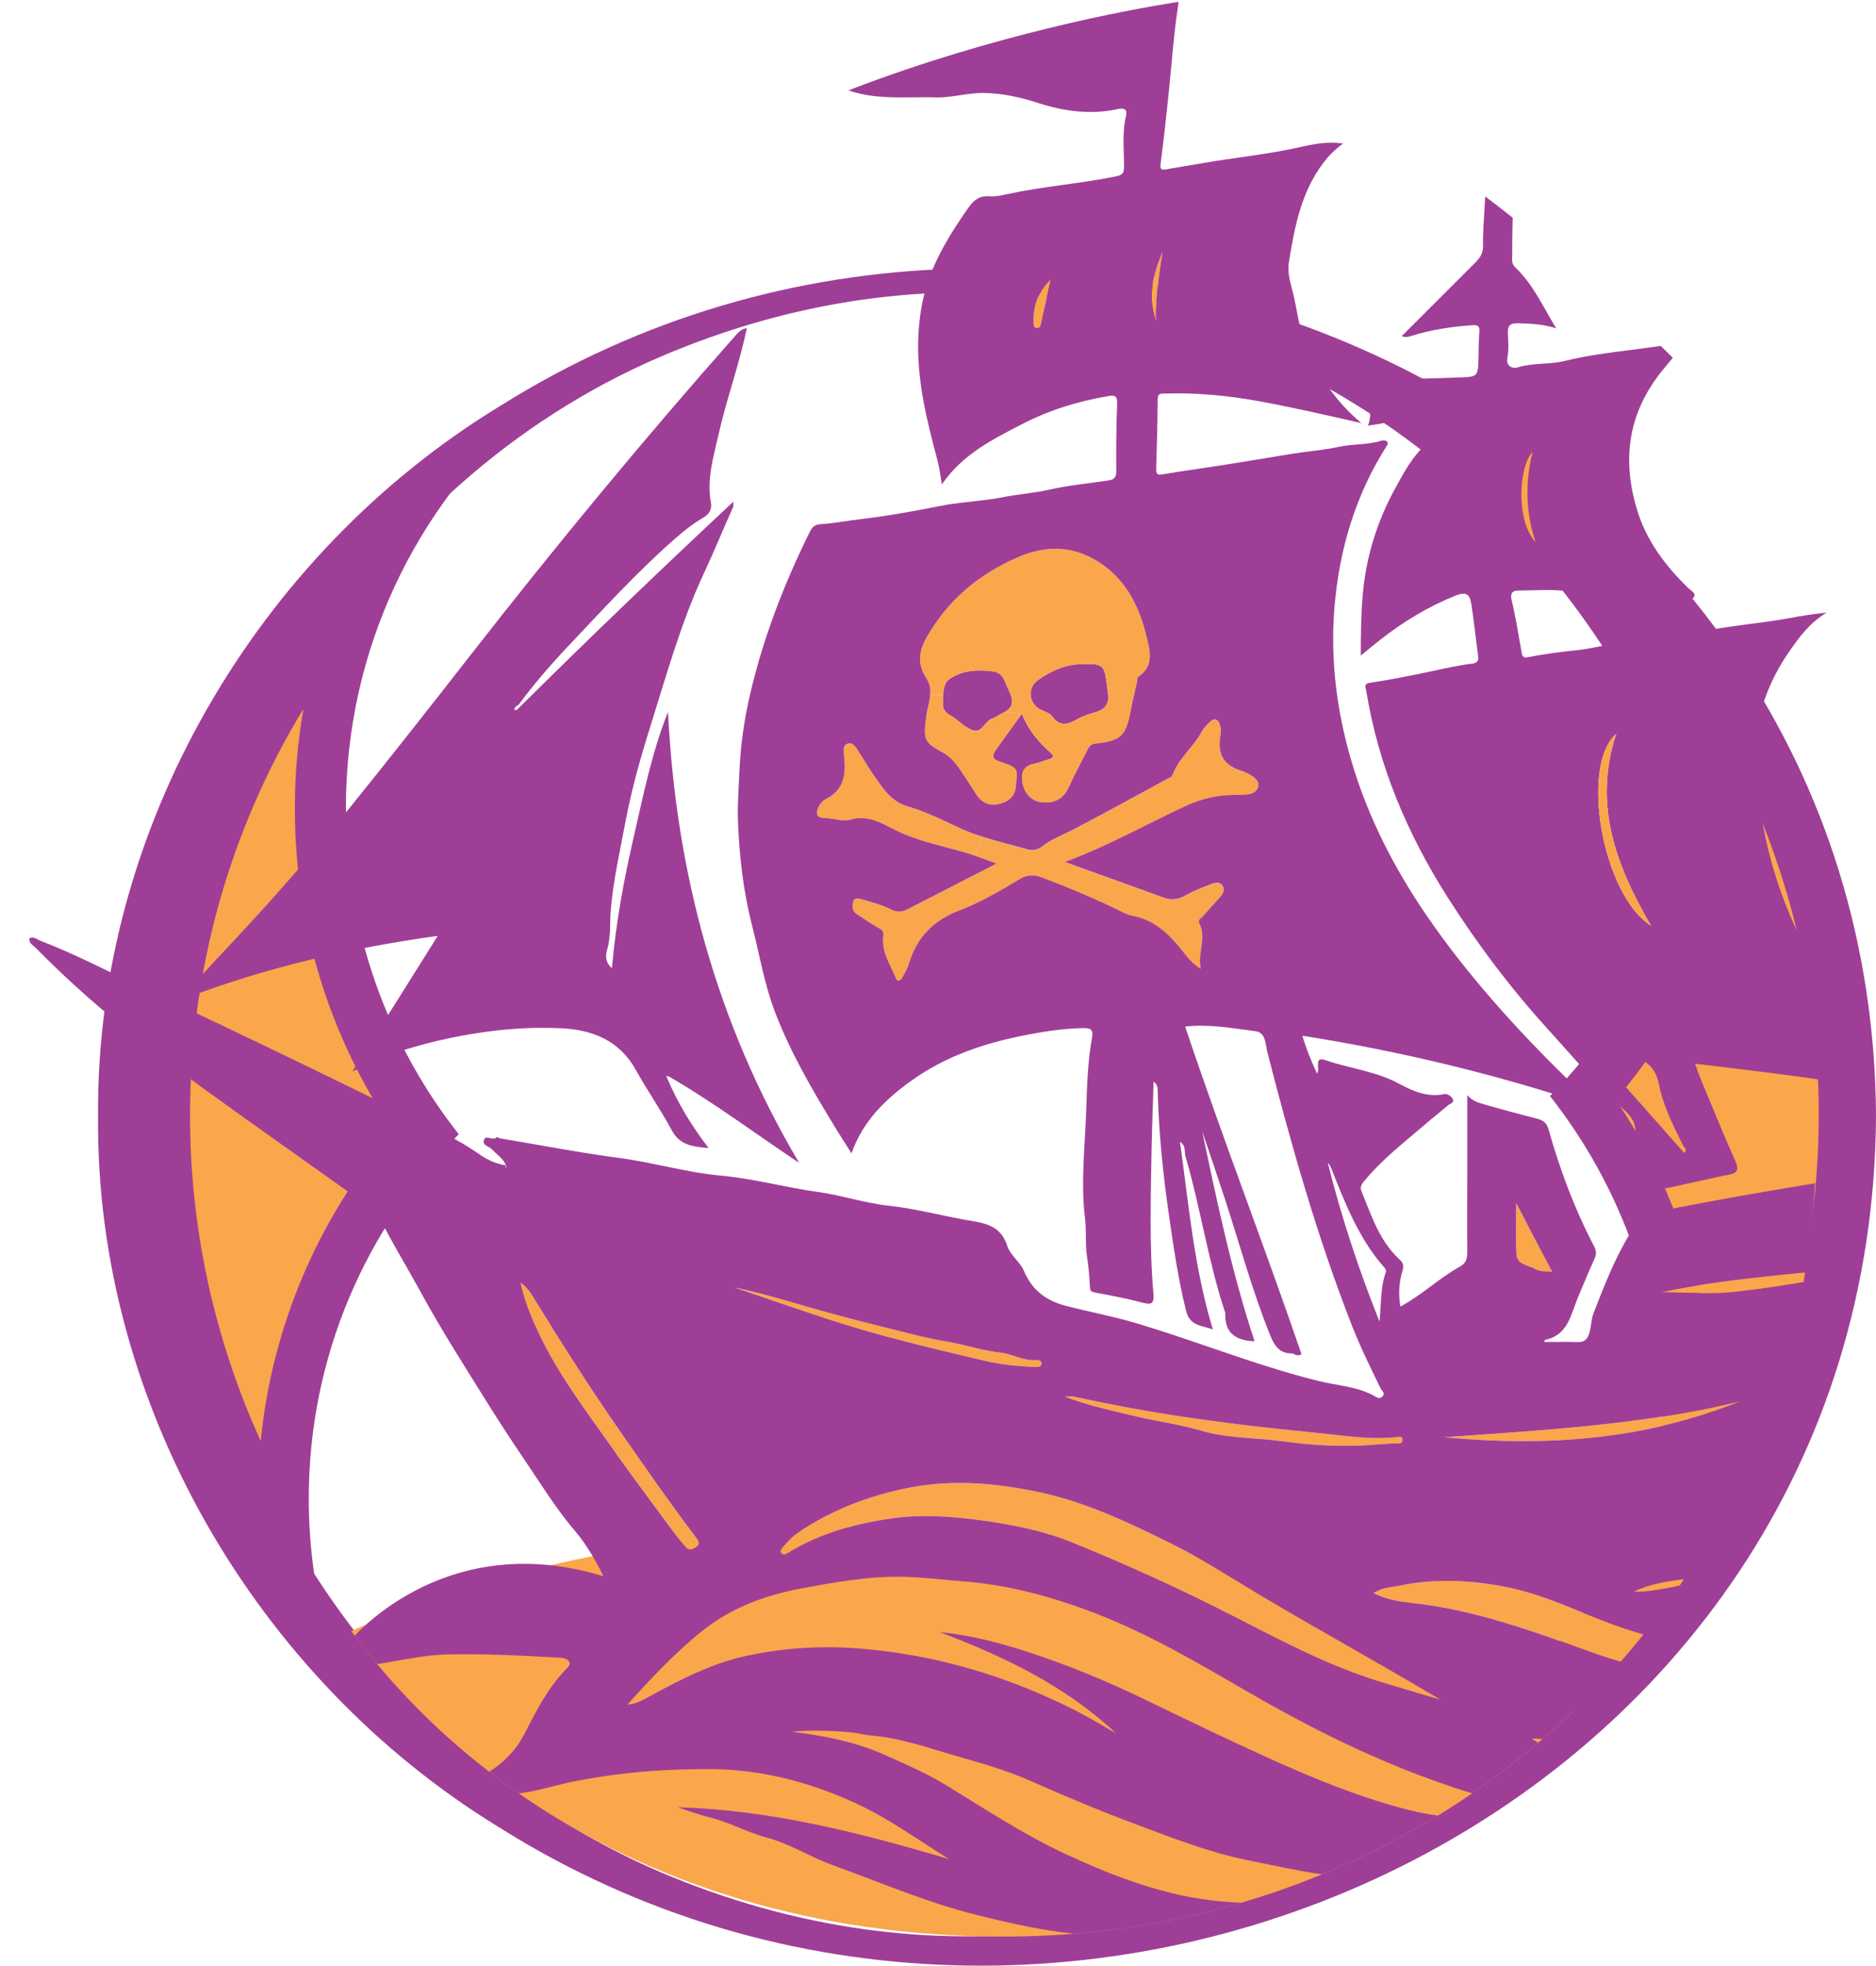 <?xml version="1.0" encoding="UTF-8"?>
<svg id="Layer_2" data-name="Layer 2" xmlns="http://www.w3.org/2000/svg" xmlns:xlink="http://www.w3.org/1999/xlink" viewBox="0 0 238.91 250.24">
  <defs>
    <style>
      .cls-1 {
        fill: none;
      }

      .cls-2 {
        fill: #9f3e97;
      }

      .cls-3 {
        fill: #faa64b;
      }

      .cls-4 {
        clip-path: url(#clippath);
      }
    </style>
    <clipPath id="clippath">
      <path class="cls-1" d="M11.44,141.44c.09-5.32-7.71-10-11.09-22.46s20.11-33.37,24.54-44.89c8.93-23.19,35.18-31.75,44.47-40.12C99.54,6.76,151.69,0,151.69,0c0,0,48.76,27.45,73.32,58.89,19.1,24.45,15.19,63.12,6.27,86.18,0,57.13-46.31,101.47-103.44,101.47-43.87,0-79.42-22.39-94.3-58.84-4.5-11.02-22.31-32.95-22.1-46.26Z"/>
    </clipPath>
  </defs>
  <g id="Layer_1-2" data-name="Layer 1">
    <g>
      <path class="cls-2" d="M155.02,171.94h0s0,0,0,0Z"/>
      <g>
        <g>
          <path class="cls-3" d="M36.28,196.12c-9.96-16.16-15.33-34.92-15.33-54.08,0-25.98,9.6-50.38,26.52-69.06-4.34,9.25-6.67,19.44-6.67,29.9,0,15.01,4.61,29.22,13.37,41.27-11.69,12.78-18.09,29.23-18.09,46.64,0,1.78.07,3.56.2,5.33Z"/>
          <path class="cls-2" d="M38.65,90.2c-.73,4.16-1.1,8.39-1.1,12.68,0,14.83,4.3,28.91,12.49,41.04-9.55,11.22-15.38,24.91-16.84,39.53-5.88-12.91-9-27.04-9-41.4,0-18.67,5.12-36.49,14.46-51.84M67.1,52.25c-29.69,18.85-49.4,52.02-49.4,89.79,0,25.77,9.17,49.39,24.42,67.79-1.82-6.03-2.8-12.42-2.8-19.04,0-18.1,7.29-34.49,19.1-46.4-9-11.42-14.37-25.84-14.37-41.51,0-20.21,8.93-38.32,23.06-50.63h0Z"/>
        </g>
        <path class="cls-2" d="M12.49,142.04c-.29-36.46,20.2-71.47,51.14-90.32,72.22-45.43,174.74,1.81,175.28,90.32-.46,88.75-102.94,136.23-175.43,90.54-30.93-18.94-51.36-54.05-50.99-90.54h0ZM22.9,142.04c-.35,40.27,23.76,80.23,61.2,96.29,68.9,29.28,137.48-24.09,137.52-96.29.3-72.18-68.74-126.13-137.64-96.57-37.48,16.15-61.52,56.25-61.09,96.57h0Z"/>
      </g>
      <g>
        <path class="cls-3" d="M208.35,210.94c4.34-9.25,6.67-19.44,6.67-29.9,0-15.02-4.61-29.22-13.37-41.27,11.69-12.78,18.09-29.23,18.09-46.64,0-1.78-.07-3.56-.2-5.33,9.96,16.17,15.33,34.92,15.33,54.08,0,25.98-9.6,50.38-26.52,69.06Z"/>
        <path class="cls-2" d="M222.62,100.48c5.88,12.91,9,27.04,9,41.4,0,18.67-5.12,36.49-14.46,51.84.73-4.16,1.1-8.39,1.1-12.68,0-14.83-4.3-28.91-12.49-41.04,9.55-11.22,15.38-24.91,16.84-39.53M213.69,74.09c1.82,6.03,2.8,12.42,2.8,19.04,0,18.1-7.29,34.49-19.1,46.4,9,11.42,14.37,25.84,14.37,41.51,0,20.21-8.93,38.32-23.06,50.63,29.69-18.85,49.4-52.02,49.4-89.79,0-25.77-9.17-49.39-24.42-67.79h0Z"/>
      </g>
    </g>
    <g class="cls-4">
      <ellipse class="cls-3" cx="113.95" cy="245.19" rx="102.81" ry="50.77"/>
      <g>
        <path class="cls-3" d="M230.62,163.06c-3.18.54-6.4,1.04-9.6,1.39-3.19.35-6.44.07-9.56.07,9.29-2,18.95-2.36,28.52-3.69-3.01,1.11-6.18,1.68-9.36,2.23Z"/>
        <path class="cls-2" d="M203.47,134.34c3.85,4.35,7.43,8.38,11.01,12.43.46-.44,0-.67-.11-.91-1.28-2.51-2.55-5.05-3.1-7.81-.56-2.79-2.39-3.51-4.77-3.7-.85-.07-1.71-.01-3.03-.01ZM189.54,24.57c1-.08,1.44-.98,2.19-1.41.84-.48,1.3-.6,1.17.63-.29,2.9-.32,5.81-.32,8.71,0,.54-.13,1.04.41,1.56,2.24,2.13,3.5,4.94,5.19,7.74-1.71-.56-3.26-.59-4.82-.65-1.14-.04-1.39.37-1.33,1.39.06,1,.12,2.03-.06,3.01-.22,1.21.8,1.38,1.27,1.23,1.99-.62,4.1-.35,6.04-.83,5.1-1.27,10.35-1.4,15.81-2.55-1.38,1.21-2.24,2.39-3.18,3.51-4.59,5.5-5.46,11.61-3.33,18.3,1.23,3.84,3.6,6.9,6.43,9.67.32.3.96.58.75,1.07-.26.57-.95.33-1.44.28-3.39-.32-6.75-.89-10.17-.84-1.38.03-2.8.18-4.15-.06-2.24-.39-4.47-.15-6.7-.15-.7.01-1,.37-.79,1.23.51,2.11.85,4.26,1.23,6.4.09.51.08,1,.8.86,2.06-.4,4.14-.68,6.23-.89,1.91-.19,3.79-.77,5.7-.88,1.79-.09,3.4-.92,5.23-.89,1.45.02,2.97-.21,4.39-.51,3.98-.83,8.03-1.12,12.02-1.85,1.33-.25,2.71-.48,4.5-.66-2.25,1.39-3.48,3.14-4.71,4.9-2.71,3.88-4.22,8.17-4.53,12.88-.19,2.8.53,5.48.97,8.22.8,4.93,2.26,9.63,4.31,14.09,3.67,7.96,9.13,14.64,15.63,20.49.37.33.72.65.81,1.21-9.64-2.06-19.36-3.18-29.23-4.37.32.86.55,1.53.82,2.18,1.43,3.43,2.82,6.87,4.33,10.26.52,1.17.13,1.54-.95,1.72-1.07.19-2.12.46-3.18.68-2.56.56-5.12,1.12-7.68,1.66-.79.17-1.57.34-2.36.5-.66.14-1.11.05-.8-.88.67-2.01,1.05-4.12,1.88-6.05.77-1.79.19-3.04-1.03-4.13-.88-.79-1.72-1.61-2.55-2.45-2.48-2.51-4.78-5.19-7.15-7.8-4.76-5.24-9.02-10.87-12.82-16.85-5.16-8.11-8.84-16.8-10.38-26.33-.07-.4-.38-.88.49-1,2.23-.33,4.45-.77,6.66-1.22,1.99-.41,3.97-.89,5.98-1.17.4-.06,1.25-.02,1.13-.94-.3-2.24-.53-4.49-.88-6.72-.2-1.31-.75-1.55-2.02-1.04-3.48,1.4-6.65,3.32-9.59,5.63-.79.62-1.56,1.26-2.47,2,.02-2.74.03-5.25.26-7.78.43-4.83,1.82-9.29,4.12-13.49,1.12-2.05,2.24-4.15,4.01-5.71,1.54-1.36,2.54-3.12,4.14-4.67-3.55.35-6.73,1.5-10.03,2.13-.52.09-1.04.17-1.57.24,0-.01.01-.02.01-.03.64-1.71-.07-3.23-.17-4.74-.07-1.01.24-1.02.98-1.04,3.53-.08,7.05-.2,10.58-.31,2.62-.08,2.62-.07,2.67-2.61.02-1.06.02-2.12.11-3.16.08-.82-.24-.94-.97-.89-2.62.19-5.21.58-7.72,1.37-.4.13-.74.2-1.2.02,3.19-3.18,6.27-6.27,9.35-9.34.63-.62,1.03-1.21,1.01-2.21-.04-1.95.17-3.9.25-5.85.02-.36.09-.79.42-.82ZM210.25,117.84c-4.53-7.77-7.38-15.51-4.42-24.42-4.66,4.06-1.74,20.55,4.42,24.42ZM195.56,69.01c-1.27-3.76-1.36-7.56-.38-11.48-1.76,1.77-2.18,8.77.38,11.48Z"/>
        <path class="cls-3" d="M219.46,200.2c-2.59,1.23-9.72,2.68-11.45,2.43,3.64-1.75,7.67-1.47,11.45-2.43Z"/>
        <path class="cls-3" d="M178.28,201.85c4.64-.95,9.23-.7,13.82.25,5.14,1.05,9.78,3.56,14.73,5.19,5.63,1.87,11.24,3.06,17.15,2.91,2.02.02,4.04.04,6.07.07-.29.32-.69.42-1.09.55-2.74.88-5.52,1.45-8.39,1.81-3.39.43-6.74.16-10.05-.23-3.85-.45-7.47-1.93-11.12-3.23-6.18-2.2-12.4-4.25-18.97-5.04-1.81-.22-3.69-.39-5.51-1.32,1.13-.76,2.26-.73,3.36-.96Z"/>
        <path class="cls-3" d="M183.92,182.97c12.62-.9,25.23-1.58,37.59-4.54-12.14,4.92-24.76,5.75-37.59,4.54Z"/>
        <path class="cls-3" d="M205.83,93.42c-2.96,8.91-.11,16.65,4.42,24.42-6.16-3.87-9.08-20.36-4.42-24.42Z"/>
        <path class="cls-3" d="M197.68,161.91c-.76-.1-1.57,0-2.13-.34-.87-.53-2.36-.53-2.43-1.9-.12-2.17-.03-4.35-.03-6.52,1.53,2.95,3.02,5.85,4.59,8.76Z"/>
        <path class="cls-3" d="M195.18,57.53c-.98,3.92-.89,7.72.38,11.48-2.56-2.71-2.14-9.71-.38-11.48Z"/>
        <path class="cls-3" d="M148.04,32.08c-.44,2.88-.85,5.77-.82,8.7-1.13-3.04-.34-5.89.82-8.7Z"/>
        <path class="cls-3" d="M144.56,180.28c-2.94-.71-5.91-1.31-8.94-2.48.54,0,.88-.05,1.2.01,4.15.91,8.31,1.7,12.51,2.35,5.85.9,11.72,1.61,17.61,2.17,3.63.34,7.26,1.02,10.95.62.28-.03.76-.16.73.38-.01.3-.26.46-.61.44-1.42-.04-2.84.16-4.25.23-3.46.17-6.92-.03-10.36-.51-3.51-.49-7.09-.35-10.55-1.39-2.71-.8-5.54-1.16-8.29-1.82Z"/>
        <path class="cls-2" d="M137.24,91.53c-1.22.72-2.27,1.01-3.27-.35-.28-.38-.86-.57-1.33-.78-1.62-.74-1.9-2.76-.48-3.8,1.77-1.29,3.73-2.06,5.69-2.05,1.3.06,2.55-.3,2.88,1.22.18.87.29,1.76.39,2.64.14,1.15-.36,1.88-1.49,2.22-.81.25-1.66.48-2.39.9Z"/>
        <path class="cls-3" d="M133.82,35.54c-.42,1.86-.83,3.72-1.24,5.58-.08.33-.11.67-.6.61-.34-.04-.32-.28-.34-.51-.14-2.22.58-4.12,2.18-5.68Z"/>
        <path class="cls-2" d="M129.47,99c.07-1.24-.24-1.41-2.08-2-.94-.3-1.16-.71-.61-1.49,1.08-1.52,2.18-3.02,3.36-4.66.78,2.05,2.1,3.6,3.66,4.97.48.42.37.68-.24.85-.63.17-1.23.45-1.87.57-1.16.23-1.53.88-1.53,1.77h-.69Z"/>
        <path class="cls-2" d="M120.98,86.39c1.67-1.09,3.62-1.18,5.54-.91,1.29.18,1.48,1.45,1.94,2.39.71,1.45.58,2.14-.6,2.82-.11.06-.21.12-.33.18-.38.19-.74.46-1.14.59-.96.32-1.33,1.85-2.41,1.54-.96-.28-1.75-1.13-2.62-1.73-.07-.05-.16-.1-.24-.14-.82-.41-1.16-1.07-1.03-1.76.02-.31.02-.61.03-.9.05-.87.17-1.63.86-2.08Z"/>
        <path class="cls-3" d="M118.46,88.48h1.66c-.01.28-.01.58-.03.89-.13.69.21,1.35,1.03,1.76.08.04.17.09.24.14.87.6,1.66,1.45,2.62,1.73,1.08.31,1.45-1.22,2.41-1.54.4-.13.76-.4,1.14-.59.12-.06.22-.12.33-.18l2.28.16c-1.18,1.64-2.28,3.14-3.36,4.66-.55.78-.33,1.19.61,1.49,1.84.59,2.15.76,2.08,2-.02.3-.05.66-.1,1.11-.15,1.46-1.08,2-2.2,2.25-1.06.24-2.09-.09-2.75-1.09-.5-.76-.97-1.54-1.48-2.29-.82-1.21-1.55-2.47-2.95-3.22-2.42-1.3-2.38-1.73-2.03-4.6.11-.87.43-1.78.5-2.68Z"/>
        <path class="cls-3" d="M132.16,86.6c-1.42,1.04-1.14,3.06.48,3.8.47.21,1.05.4,1.33.78,1,1.36,2.05,1.07,3.27.35.73-.42,1.58-.65,2.39-.9,1.13-.34,1.63-1.07,1.49-2.22-.1-.88-.21-1.77-.39-2.64-.33-1.52-1.58-1.16-2.88-1.22-1.96-.01-3.92.76-5.69,2.05ZM117.96,86.32c-1.14-1.72-.97-3.37.02-5.13,2.71-4.8,6.7-8.12,11.69-10.27,3.34-1.43,6.68-1.52,9.93.43,3.6,2.16,5.39,5.56,6.34,9.42.44,1.82,1.2,3.96-1.01,5.41-.11.07-.07.36-.11.55-.28,1.24-.58,2.48-.82,3.73-.62,3.24-1.22,3.85-4.48,4.2-.6.06-.81.36-1.03.81-.77,1.54-1.61,3.04-2.31,4.61-.72,1.61-1.85,2.26-3.6,2.05-1.15-.14-2.15-1.08-2.36-2.45-.04-.24-.06-.46-.06-.67,0-.89.37-1.54,1.53-1.77.64-.12,1.24-.4,1.87-.57.61-.17.72-.43.24-.85-1.56-1.37-2.88-2.92-3.66-4.97l-2.28-.16c1.18-.68,1.31-1.37.6-2.82-.46-.94-.65-2.21-1.94-2.39-1.92-.27-3.87-.18-5.54.91-.69.45-.81,1.21-.86,2.08h-1.66c.07-.72-.03-1.44-.5-2.15Z"/>
        <path class="cls-3" d="M108.69,114.72c.2-.54.88-.26,1.28-.15,1.19.33,2.4.67,3.49,1.22.77.38,1.42.31,2.07,0,3.7-1.88,7.39-3.79,11.38-5.84-.99-.35-1.85-.69-2.69-.98l.8-2.46c1.93.63,3.91,1.1,5.86,1.65.6.17,1.26.07,1.77-.33,1.25-.99,2.74-1.52,4.13-2.25,3.93-2.05,7.81-4.19,11.71-6.31.29-.15.72-.29.81-.54.8-2.2,2.74-3.63,3.8-5.65.24-.45.65-.83,1.02-1.19.54-.52.99-.26,1.21.31.14.39.19.87.12,1.27-.43,2.27.12,3.88,2.56,4.66.96.31,2.47,1.03,2.22,2.06-.27,1.14-1.92,1.03-3.02,1.03-2.23.02-4.18.47-6.3,1.45-5,2.32-9.81,5.06-15.3,7.09,4.37,1.58,8.44,3.02,12.49,4.51,1.06.39,1.97.28,2.95-.29s2.07-.96,3.13-1.38c.49-.2,1.13-.34,1.47.11.37.49.16,1.07-.29,1.55-.75.8-1.48,1.62-2.2,2.45-.22.25-.69.39-.41.92.94,1.83-.27,3.63.16,5.73-1.11-.71-1.66-1.44-2.21-2.14-1.69-2.15-3.55-4.04-6.39-4.59-.46-.08-.91-.26-1.32-.47-3.35-1.66-6.79-3.1-10.27-4.42-.95-.36-1.85-.4-2.81.17-2.51,1.49-5.02,3-7.76,4.03-3.23,1.23-5.39,3.4-6.39,6.73-.19.63-.54,1.22-.85,1.81-.17.32-.6.59-.77.17-.7-1.74-1.89-3.39-1.67-5.36.08-.71-.07-.85-.58-1.13-.95-.53-1.85-1.16-2.78-1.76-.66-.42-.61-1.14-.42-1.67Z"/>
        <path class="cls-3" d="M108.27,104.35c-.97.28-2.24-.21-3.38-.22-.91-.01-1-.65-.7-1.3.19-.42.54-.87.93-1.07,2.43-1.2,2.65-3.28,2.36-5.59-.01-.1-.01-.19-.01-.29-.01-.47-.12-1.01.49-1.2.58-.18.9.3,1.16.67.72,1.06,1.34,2.19,2.08,3.25,1.16,1.66,2.23,3.44,4.39,4.07,2.25.65,4.34,1.69,6.45,2.68.97.45,1.97.83,2.98,1.15l-.8,2.46c-.5-.18-.99-.34-1.48-.48-2.87-.82-5.82-1.41-8.53-2.72-1.88-.91-3.58-2.09-5.94-1.41Z"/>
        <path class="cls-3" d="M105.48,167.94c-4.01-1.31-7.99-2.69-11.98-4.05,3.28.68,6.42,1.63,9.56,2.54,3.01.87,6.06,1.66,9.11,2.42,2.8.69,5.59,1.47,8.43,1.94,2.28.38,4.45,1.16,6.79,1.4,1.36.13,2.76.98,4.28.96.4,0,.99-.07.97.48-.02.42-.57.4-.96.39-2.12-.1-4.18-.29-6.29-.79-6.69-1.58-13.38-3.14-19.91-5.29Z"/>
        <path class="cls-3" d="M99.55,197.78c-.26-.23-.09-.54.09-.76.62-.72,1.27-1.43,2.07-1.97,4.27-2.83,8.9-4.63,13.98-5.64,5.7-1.13,11.25-.6,16.76.58,5.95,1.27,11.45,3.92,16.87,6.6,3.8,1.88,7.36,4.22,11.01,6.39,7.65,4.56,15.46,8.83,23.11,13.4-2.63-.78-5.26-1.54-7.87-2.35-6.6-2.05-12.66-5.3-18.76-8.42-6.66-3.4-13.46-6.48-20.37-9.28-3.75-1.53-7.76-2.29-11.81-2.83-3.74-.49-7.46-.73-11.17-.19-4.62.68-9.1,1.91-13.14,4.4-.27.17-.55.27-.77.07Z"/>
        <path class="cls-2" d="M80.66,106.75c1.25-5.43,2.33-10.9,4.41-16.12,1.01,20.39,6.12,39.54,16.7,57.41-5.67-3.78-10.91-7.72-16.57-10.99-.12-.03-.23-.05-.34-.08.04.11.08.21.12.32,1.34,3.15,3.1,6.06,5.26,8.86-1.94-.17-3.64-.31-4.68-2.24-1.41-2.62-3.12-5.07-4.57-7.67-2.11-3.81-5.53-5.15-9.6-5.34-3.24-.15-6.44.03-9.68.48-3.97.56-7.82,1.45-11.6,2.72-1.8.61-3.49,1.53-5.24,2.31,3.68-5.79,7.3-11.55,10.88-17.27-10.8,1.5-21.5,3.9-31.99,7.88.13-.92.54-1.38.95-1.83,3.47-3.74,7-7.44,10.39-11.25,3.22-3.62,6.37-7.3,9.41-11.07,5.22-6.47,10.36-13,15.47-19.55,10.81-13.85,21.99-27.4,33.64-40.55.39-.45.77-.88,1.49-1-.98,4.71-2.61,9.08-3.62,13.61-.62,2.8-1.5,5.58-.97,8.52.16.88-.11,1.51-.95,1.99-1.32.77-2.52,1.73-3.67,2.74-4.84,4.24-9.15,9-13.57,13.66-2.23,2.36-4.36,4.82-6.29,7.44-.26.13-.48.29-.54.6-.01,0-.02,0-.03-.01,0,.02-.01.04-.02.06-.02.01-.04.02-.05.04,0,.01.01.05.02.08.01-.04.03-.08.03-.12.02-.01.04-.02.05-.04h0c.41.19.51-.25.75-.39,8.88-8.8,17.9-17.45,27.15-26.09-.03.36.01.58-.06.74-1.23,2.71-2.34,5.48-3.6,8.17-2.96,6.29-4.8,12.96-6.87,19.55-1.29,4.08-2.46,8.23-3.25,12.46-.69,3.68-1.52,7.31-1.84,11.06-.14,1.63.04,3.3-.43,4.93-.19.67-.41,1.63.58,2.49.5-5.74,1.5-11.15,2.73-16.51Z"/>
        <path class="cls-3" d="M94.89,210.84c-4.27.94-8.13,2.93-11.95,5-.94.51-1.86,1.09-3.04,1.17,3.05-3.38,6.14-6.71,9.71-9.52,3.61-2.85,7.86-4.41,12.33-5.25,4.41-.82,8.82-1.63,13.35-1.5,2.41.07,4.8.38,7.2.56,5.9.43,11.52,1.98,17,4.08,6.9,2.66,13.24,6.42,19.61,10.11,10.14,5.87,20.67,10.84,32.04,13.86.9.24,1.81.48,2.69.77.24.07.57.23.5.59-.06.32-.38.18-.58.25-1.34.48-2.74.32-4.1.39-3.37.19-6.74-.05-10.01-.87-6.18-1.55-12.07-3.95-17.85-6.56-5.36-2.42-10.65-4.99-15.94-7.54-4.87-2.36-9.86-4.42-14.99-6.09-3.65-1.19-7.36-2.13-11.2-2.52,8.2,3.1,16.02,6.84,22.5,12.92-1.74-1.02-3.47-2.06-5.27-2.97-8.52-4.3-17.47-7-27.03-7.82-5.08-.44-10.04-.15-14.97.94Z"/>
        <path class="cls-3" d="M66.28,163.28c1.02.72,1.46,1.57,1.95,2.37,3.47,5.65,7.03,11.24,10.82,16.68,3.13,4.5,6.26,9.01,9.57,13.38.33.44.67.84-.02,1.28-.52.35-.95.39-1.36-.13-.42-.52-.86-1.03-1.26-1.56-2.75-3.74-5.56-7.45-8.22-11.25-3.04-4.33-6.26-8.55-8.64-13.3-1.15-2.31-2.21-4.69-2.84-7.47Z"/>
        <path class="cls-2" d="M65.5,90.33h0s-.03.04-.05.05c.01-.02.02-.04.02-.06.01.01.02.01.03.01Z"/>
        <path class="cls-2" d="M64.46,148.36s-.02,0-.03.02c0-.01-.01-.02-.01-.03.01.01.03.01.04.01Z"/>
        <path class="cls-2" d="M176.25,161.31c-3.2-3.65-4.94-8.08-6.68-12.5-.12-.28-.26-.55-.48-.8,1.72,6.9,3.95,13.62,6.59,20.24.22-2.16.09-4.29.81-6.32.07-.22-.06-.42-.24-.62ZM117.96,86.32c.47.71.57,1.43.5,2.16-.07.9-.39,1.81-.5,2.68-.35,2.87-.39,3.3,2.03,4.6,1.4.75,2.13,2.01,2.95,3.22.51.75.98,1.53,1.48,2.29.66,1,1.69,1.33,2.75,1.09,1.12-.25,2.05-.79,2.2-2.25.05-.45.08-.81.1-1.11h.69c0,.22.02.44.06.68.21,1.37,1.21,2.31,2.36,2.45,1.75.21,2.88-.44,3.6-2.05.7-1.57,1.54-3.07,2.31-4.61.22-.45.43-.75,1.03-.81,3.26-.35,3.86-.96,4.48-4.2.24-1.25.54-2.49.82-3.73.04-.19,0-.48.11-.55,2.21-1.45,1.45-3.59,1.01-5.41-.95-3.86-2.74-7.26-6.34-9.42-3.25-1.95-6.59-1.86-9.93-.43-4.99,2.15-8.98,5.47-11.69,10.27-.99,1.76-1.16,3.41-.02,5.13ZM107.48,96.17c.29,2.31.07,4.39-2.36,5.59-.39.2-.74.65-.93,1.07-.3.65-.21,1.29.7,1.3,1.14.01,2.41.5,3.38.22,2.36-.68,4.06.5,5.94,1.41,2.71,1.31,5.66,1.9,8.53,2.72.49.14.98.3,1.48.48.84.29,1.7.63,2.69.98-3.99,2.05-7.68,3.96-11.38,5.84-.65.32-1.3.39-2.07,0-1.09-.55-2.3-.89-3.49-1.22-.4-.11-1.08-.39-1.28.15-.19.53-.24,1.25.42,1.67.93.6,1.83,1.23,2.78,1.76.51.28.66.42.58,1.13-.22,1.97.97,3.62,1.67,5.36.17.42.6.15.77-.17.31-.59.66-1.18.85-1.81,1-3.33,3.16-5.5,6.39-6.73,2.74-1.03,5.25-2.54,7.76-4.03.96-.57,1.86-.53,2.81-.17,3.48,1.32,6.92,2.76,10.27,4.42.41.21.86.39,1.32.47,2.84.55,4.7,2.44,6.39,4.59.55.7,1.1,1.43,2.21,2.14-.43-2.1.78-3.9-.16-5.73-.28-.53.19-.67.41-.92.72-.83,1.45-1.65,2.2-2.45.45-.48.66-1.06.29-1.55-.34-.45-.98-.31-1.47-.11-1.06.42-2.15.81-3.13,1.38s-1.89.68-2.95.29c-4.05-1.49-8.12-2.93-12.49-4.51,5.49-2.03,10.3-4.77,15.3-7.09,2.12-.98,4.07-1.43,6.3-1.45,1.1,0,2.75.11,3.02-1.03.25-1.03-1.26-1.75-2.22-2.06-2.44-.78-2.99-2.39-2.56-4.66.07-.4.02-.88-.12-1.27-.22-.57-.67-.83-1.21-.31-.37.36-.78.74-1.02,1.19-1.06,2.02-3,3.45-3.8,5.65-.09.25-.52.39-.81.54-3.9,2.12-7.78,4.26-11.71,6.31-1.39.73-2.88,1.26-4.13,2.25-.51.4-1.17.5-1.77.33-1.95-.55-3.93-1.02-5.86-1.65-1.01-.32-2.01-.7-2.98-1.15-2.11-.99-4.2-2.03-6.45-2.68-2.16-.63-3.23-2.41-4.39-4.07-.74-1.06-1.36-2.19-2.08-3.25-.26-.37-.58-.85-1.16-.67-.61.19-.5.73-.49,1.2,0,.1,0,.19.01.29ZM94.89,210.84c4.93-1.09,9.89-1.38,14.97-.94,9.56.82,18.51,3.52,27.03,7.82,1.8.91,3.53,1.95,5.27,2.97-6.48-6.08-14.3-9.82-22.5-12.92,3.84.39,7.55,1.33,11.2,2.52,5.13,1.67,10.12,3.73,14.99,6.09,5.29,2.55,10.58,5.12,15.94,7.54,5.78,2.61,11.67,5.01,17.85,6.56,3.27.82,6.64,1.06,10.01.87,1.36-.07,2.76.09,4.1-.39.2-.07.52.07.58-.25.07-.36-.26-.52-.5-.59-.88-.29-1.79-.53-2.69-.77-11.37-3.02-21.9-7.99-32.04-13.86-6.37-3.69-12.71-7.45-19.61-10.11-5.48-2.1-11.1-3.65-17-4.08-2.4-.18-4.79-.49-7.2-.56-4.53-.13-8.94.68-13.35,1.5-4.47.84-8.72,2.4-12.33,5.25-3.57,2.81-6.66,6.14-9.71,9.52,1.18-.08,2.1-.66,3.04-1.17,3.82-2.07,7.68-4.06,11.95-5ZM99.55,197.78c.22.2.5.1.77-.07,4.04-2.49,8.52-3.72,13.14-4.4,3.71-.54,7.43-.3,11.17.19,4.05.54,8.06,1.3,11.81,2.83,6.91,2.8,13.71,5.88,20.37,9.28,6.1,3.12,12.16,6.37,18.76,8.42,2.61.81,5.24,1.57,7.87,2.35-7.65-4.57-15.46-8.84-23.11-13.4-3.65-2.17-7.21-4.51-11.01-6.39-5.42-2.68-10.92-5.33-16.87-6.6-5.51-1.18-11.06-1.71-16.76-.58-5.08,1.01-9.71,2.81-13.98,5.64-.8.54-1.45,1.25-2.07,1.97-.18.22-.35.53-.09.76ZM69.12,170.75c2.38,4.75,5.6,8.97,8.64,13.3,2.66,3.8,5.47,7.51,8.22,11.25.4.53.84,1.04,1.26,1.56.41.52.84.48,1.36.13.69-.44.35-.84.02-1.28-3.31-4.37-6.44-8.88-9.57-13.38-3.79-5.44-7.35-11.03-10.82-16.68-.49-.8-.93-1.65-1.95-2.37.63,2.78,1.69,5.16,2.84,7.47ZM4.56,120.68c-.33-.34-.89-.58-.82-1.21.55-.31.95.11,1.36.27,4.74,1.83,9.23,4.21,13.82,6.37,1.44.68,2.88,1.35,4.31,2.04,6.95,3.28,13.88,6.61,20.8,9.98,2.16,1.05,4.32,2.11,6.48,3.17,3.61,1.77,7.32,3.39,10.65,5.72.95.66,2.06,1.16,3.26,1.33,0,.01.01.02.01.03-.1.06-.13.13-.02.23.01,0,.05,0,.08-.01-.02-.07-.04-.15-.06-.22.01-.01.02-.01.03-.02-.01,0-.03,0-.04-.01-.33-.89-1.15-1.35-1.74-2.01-.36-.42-1.34-.49-1.02-1.27.26-.63,1.13.23,1.61-.3.04-.04.25.11.38.14,5.09.85,10.15,1.84,15.26,2.51,4.33.58,8.51,1.84,12.88,2.24,4.16.38,8.25,1.51,12.4,2.09,3.05.42,5.95,1.42,9.03,1.75,3.56.38,7.05,1.37,10.59,1.94,2.07.34,3.74.87,4.47,3.18.36,1.14,1.66,2.09,2.08,3.09,1.07,2.58,2.92,3.89,5.38,4.53,3,.78,6.06,1.34,9.04,2.23,6.06,1.81,11.97,4.09,18.03,5.92,1.71.52,3.43,1,5.17,1.43,2.36.59,4.9.67,7.1,1.93.29.16.68.42,1.01-.02.34-.43-.13-.69-.27-.97-1.28-2.65-2.59-5.3-3.67-8.05-4.42-11.31-7.72-22.97-10.74-34.72-.26-.99-.17-2.54-1.52-2.71-2.94-.38-5.89-.94-8.96-.59,4.7,14.04,10.06,27.81,14.82,41.71-.65.37-.89-.11-1.3-.11-.36,0-.68-.05-.96-.16-.82-.31-1.28-1.06-1.69-2.04-2.29-5.64-3.87-11.51-5.75-17.28-.96-2.95-1.96-5.87-2.95-8.8,1.89,9.01,3.78,18,6.67,26.74-2.47-.08-3.82-1.11-3.73-3.56,0-.09-.04-.18-.07-.27-2.14-6.46-3.09-13.22-5.01-19.74-.17-.58.12-1.31-.69-1.82,1.12,8.02,1.79,15.98,4.19,23.89-1.51-.56-2.93-.41-3.42-2.4-.99-3.99-1.58-8.03-2.16-12.07-.76-5.21-1.3-10.45-1.44-15.72-.01-.51,0-1.02-.54-1.36-.05,2.8-.19,5.56-.24,8.32-.1,6.25-.32,12.52.24,18.77.1,1.17-.3,1.34-1.38,1.05-1.97-.53-3.98-.9-5.98-1.28-.41-.09-.7-.11-.73-.63-.08-1.28-.15-2.56-.36-3.82-.27-1.65-.07-3.32-.27-4.97-.57-4.69.01-9.37.16-14.05.09-3.02.2-6.06.74-9.05.19-1.02-.29-1.18-1.18-1.16-2.43.05-4.8.41-7.18.87-5.23,1.01-10.21,2.65-14.59,5.78-3.34,2.38-6.23,5.16-7.69,9.29-.77-1.22-1.52-2.36-2.23-3.54-2.84-4.66-5.59-9.38-7.53-14.49-1.34-3.51-1.95-7.24-2.88-10.87-1.13-4.4-1.65-8.88-1.82-13.4-.08-2.13.1-4.28.19-6.41.14-3.37.64-6.67,1.4-9.92,1.68-7.14,4.32-13.94,7.57-20.51.32-.63.65-.91,1.38-.95,1.7-.11,3.38-.44,5.07-.64,3.4-.4,6.78-1.01,10.14-1.68.23-.05.47-.09.7-.13,2.42-.41,4.87-.51,7.27-.98,1.99-.4,4.01-.52,6-.98,2.44-.55,4.95-.78,7.43-1.15.7-.1,1.04-.36,1.03-1.18-.02-2.88-.01-5.76.11-8.63.05-1.07-.44-1.05-1.17-.93-3.85.65-7.55,1.8-10.99,3.59-3.74,1.93-7.57,3.84-10.16,7.65-.19-1.18-.32-2.11-.56-3.04-1.4-5.25-2.71-10.51-2.43-16.02.11-2.08.41-4.13,1.02-6.13,1.09-3.55,3-6.67,5.11-9.7.73-1.06,1.4-1.92,2.93-1.79.69.06,1.5-.11,2.22-.27,4.55-.99,9.2-1.33,13.76-2.24.82-.16,1.14-.33,1.15-1.2,0-2.18-.26-4.38.25-6.55.24-1.03-.55-.96-1.15-.83-3.42.73-6.77.26-10.01-.78-2.29-.75-4.55-1.24-6.95-1.29-2.06-.03-4.05.62-6.07.57-4.29-.12-8.61.52-12.79-1.57-2.12-1.06-5.33-3.8-6.04-6.44.46.13.92.23,1.34.4,5.24,2.15,10.17,1.95,14.67-1.84,3.17-2.65,6.54-4.78,10.82-5.36,2.81-.38,5.51-.02,8.11.66,2.54.67,5.09,1.26,7.65,1.8,1.19.25,1.54-.42,1.57-1.33.03-1.28.22-2.55.25-3.81.02-1.54,1.22-2.65,2.99-2.64,1.58.02,2.57.9,2.55,2.6-.02,2.05-.05,4.12-.35,6.15-.53,3.47-.76,6.98-1.12,10.47-.32,3.11-.66,6.21-1.06,9.31-.09.69.02.88.69.76,1.59-.28,3.18-.54,4.77-.81,4.01-.7,8.06-1.08,12.05-1.97,1.74-.38,3.55-.82,5.72-.51-1.09.81-1.79,1.53-2.42,2.34-2.9,3.75-3.73,8.19-4.47,12.7-.24,1.42.19,2.67.52,4.01.47,1.9.67,3.88,1.33,5.73,1.49,4.16,3.78,7.8,7.37,10.81-4.52-1.03-8.8-2.01-13.12-2.8-3.95-.71-7.91-1.09-11.92-.96-.5.01-.89-.04-.9.71-.02,2.97-.1,5.94-.19,8.9-.02.59.15.79.73.69,2.43-.42,4.87-.74,7.31-1.12,3.06-.48,6.13-1,9.19-1.5,2.02-.33,4.08-.47,6.05-.9,1.77-.39,3.59-.22,5.32-.76.1-.03.22-.06.36-.06.19,0,.4.06.53.26-.01.11,0,.23-.03.29-4.08,6.33-6.15,13.35-6.76,20.76-.53,6.59.27,13.05,2.14,19.43,2.1,7.19,5.46,13.7,9.64,19.81,5.22,7.6,11.4,14.4,17.97,20.85.76.75,1.57,1.44,2.38,2.14.27.24.54.47.8.71-.11.15-.22.3-.33.46-11.93-3.99-24.11-6.93-36.68-8.92.53,1.8,1.16,3.3,1.86,4.81.48-.58-.5-2.24,1.1-1.69,3.08,1.06,6.37,1.39,9.32,2.97,1.73.94,3.65,1.8,5.81,1.34.31-.06.85.2,1.04.6.05.09.07.17.07.24,0,.32-.43.4-.64.58-1.02.87-2.08,1.7-3.09,2.57-2.54,2.19-5.21,4.24-7.37,6.82-.36.43-.86.86-.59,1.52,1.26,3.07,2.26,6.29,4.79,8.66.44.41.67.7.46,1.43-.43,1.44-.57,2.96-.28,4.63,2.76-1.48,4.97-3.65,7.63-5.12.73-.4.89-1,.89-1.79-.03-3.66,0-7.31,0-10.96v-9.05c.71.81,1.51.99,2.26,1.21,2.22.64,4.44,1.24,6.68,1.81.75.19,1.18.55,1.4,1.32,1.45,5.14,3.31,10.13,5.79,14.87.29.57.35,1.02.08,1.61-.74,1.6-1.39,3.24-2.09,4.86-.93,2.19-1.24,4.88-4.24,5.49-.03.01-.03.15-.05.26,1.39,0,2.78-.03,4.17.01.9.03,1.29-.28,1.56-1.22.24-.81.2-1.65.52-2.46,1.33-3.42,2.65-6.83,4.55-9.98.41-.68,1.09-1.47-.53-2.07.94-.2,1.87-.4,2.81-.6,2.55-.53,5.1-1.03,7.64-1.5,11.45-2.13,22.84-3.77,34.16-5.89.03.77-.37,1.37-.81,1.91-2.81,3.4-4.05,7.42-4.68,11.7-.52,3.48-.37,6.97-.24,10.46.03.92-.23,1.36-1.1,1.62-2.59.79-4.48,2.42-5.78,4.81-3.41,6.29-6.19,12.92-10.23,18.88-1.57,2.33-3.06,4.74-4.65,7.04,1.3.51,2.65.31,3.98.37,1.35.06,2.53-.63,3.86-.83-1.23,2.16-4.73,5.29-7.93,7.11-5.91.15-11.52-1.04-17.15-2.91-4.95-1.63-9.59-4.14-14.73-5.19-4.59-.95-9.18-1.2-13.82-.25-1.1.23-2.23.2-3.36.96,1.82.93,3.7,1.1,5.51,1.32,6.57.79,12.79,2.84,18.97,5.04,3.65,1.3,7.27,2.78,11.12,3.23,3.31.39,6.66.66,10.05.23,2.87-.36,5.65-.93,8.39-1.81.4-.13.8-.23,1.09-.55,6.69-2.13,13.9-2.68,20.24-6.82-1.35,2.93-2.89,5.35-4.84,7.25-2.42,2.35-5.26,4.35-8.34,5.87-5.19,2.56-10.57,4.48-16.37,5.24-5.54.72-11.05,1-16.6.49-1.47-.13-2.93-.42-4.4-.46-1.59-.05-3.1-.57-4.71-.51,7.44,4.56,15.28,7.68,24.28,6.58-.15.85-.73.73-1.05,1-3.31,2.76-7.09,4.74-11.08,6.31-6.36,2.51-13.02,3.74-19.8,4.01-4.99.2-10.02.24-15.04-.15-4.63-.36-9.11-1.39-13.63-2.31-4.8-.98-9.35-2.77-13.92-4.48-4.64-1.73-9.21-3.64-13.74-5.65-3.66-1.62-7.62-2.57-11.47-3.75-2.11-.65-4.25-1.27-6.43-1.67-1.19-.22-2.45-.25-3.66-.51-1.79-.37-6.87-.55-8.56-.24,4.08.5,8.03,1.28,11.79,2.96,2.57,1.15,5.15,2.25,7.57,3.72,5.06,3.07,10.01,6.38,15.39,8.87,6.89,3.2,13.99,5.85,21.73,6.17.25,0,.59-.1.66.33.06.36-.13.54-.41.65-.67.26-1.33.53-2.01.73-3.27.93-6.57,1.66-9.97,2.08-2.55.31-5.14.48-7.61.3-4.6-.34-9.15-1.37-13.67-2.49-6.37-1.59-12.37-4.18-18.51-6.41-2.79-1.01-5.3-2.66-8.2-3.43-2.52-.67-4.83-1.99-7.38-2.61-1.36-.33-2.68-.84-4.01-1.27,11.89.34,23.26,3.27,34.56,6.6-3.91-2.4-7.58-5.12-11.76-7.05-6.14-2.84-12.51-4.47-19.29-4.41-2.28.02-4.56.08-6.84.24-3.35.25-6.66.7-9.94,1.34-3.78.73-9.6,3.1-12.97.28,2.7-1.82,5.01-3.05,6.7-6.31,1.65-3.19,2.96-5.84,5.47-8.43.13-.13.26-.27.3-.45.11-.55-.64-.81-1.19-.85-4.79-.26-9.58-.53-14.38-.42-4.84.11-10.46,2.04-15.02,1.72,3.43-5.52,9.34-9.73,15.45-11.76,6.38-2.12,13.07-1.88,19.44.09-.76-1.63-2.16-4.06-3.48-5.6-2.49-2.89-4.51-6.2-6.67-9.38-1.71-2.52-3.38-5.09-4.99-7.68-2.73-4.38-5.5-8.72-7.98-13.25-1.6-2.93-3.34-5.79-4.89-8.76-.51-.98-1.14-1.89-2.02-2.51-6.86-4.93-13.79-9.76-20.63-14.72-7.62-5.52-15.01-11.33-21.61-18.08ZM230.62,163.06c3.18-.55,6.35-1.12,9.36-2.23-9.57,1.33-19.23,1.69-28.52,3.69,3.12,0,6.37.28,9.56-.07,3.2-.35,6.42-.85,9.6-1.39ZM208.01,202.63c1.73.25,8.86-1.2,11.45-2.43-3.78.96-7.81.68-11.45,2.43ZM221.51,178.43c-12.36,2.96-24.97,3.64-37.59,4.54,12.83,1.21,25.45.38,37.59-4.54ZM195.55,161.57c.56.34,1.37.24,2.13.34-1.57-2.91-3.06-5.81-4.59-8.76,0,2.17-.09,4.35.03,6.52.07,1.37,1.56,1.37,2.43,1.9ZM178.62,183.33c.03-.54-.45-.41-.73-.38-3.69.4-7.32-.28-10.95-.62-5.89-.56-11.76-1.27-17.61-2.17-4.2-.65-8.36-1.44-12.51-2.35-.32-.06-.66-.01-1.2-.01,3.03,1.17,6,1.77,8.94,2.48,2.75.66,5.58,1.02,8.29,1.82,3.46,1.04,7.04.9,10.55,1.39,3.44.48,6.9.68,10.36.51,1.41-.07,2.83-.27,4.25-.23.35.02.6-.14.61-.44ZM147.22,40.78c-.03-2.93.38-5.82.82-8.7-1.16,2.81-1.95,5.66-.82,8.7ZM132.58,41.12c.41-1.86.82-3.72,1.24-5.58-1.6,1.56-2.32,3.46-2.18,5.68.02.23,0,.47.34.51.49.06.52-.28.6-.61ZM132.64,173.63c.02-.55-.57-.48-.97-.48-1.52.02-2.92-.83-4.28-.96-2.34-.24-4.51-1.02-6.79-1.4-2.84-.47-5.63-1.25-8.43-1.94-3.05-.76-6.1-1.55-9.11-2.42-3.14-.91-6.28-1.86-9.56-2.54,3.99,1.36,7.97,2.74,11.98,4.05,6.53,2.15,13.22,3.71,19.91,5.29,2.11.5,4.17.69,6.29.79.39.01.94.03.96-.39Z"/>
      </g>
    </g>
  </g>
</svg>